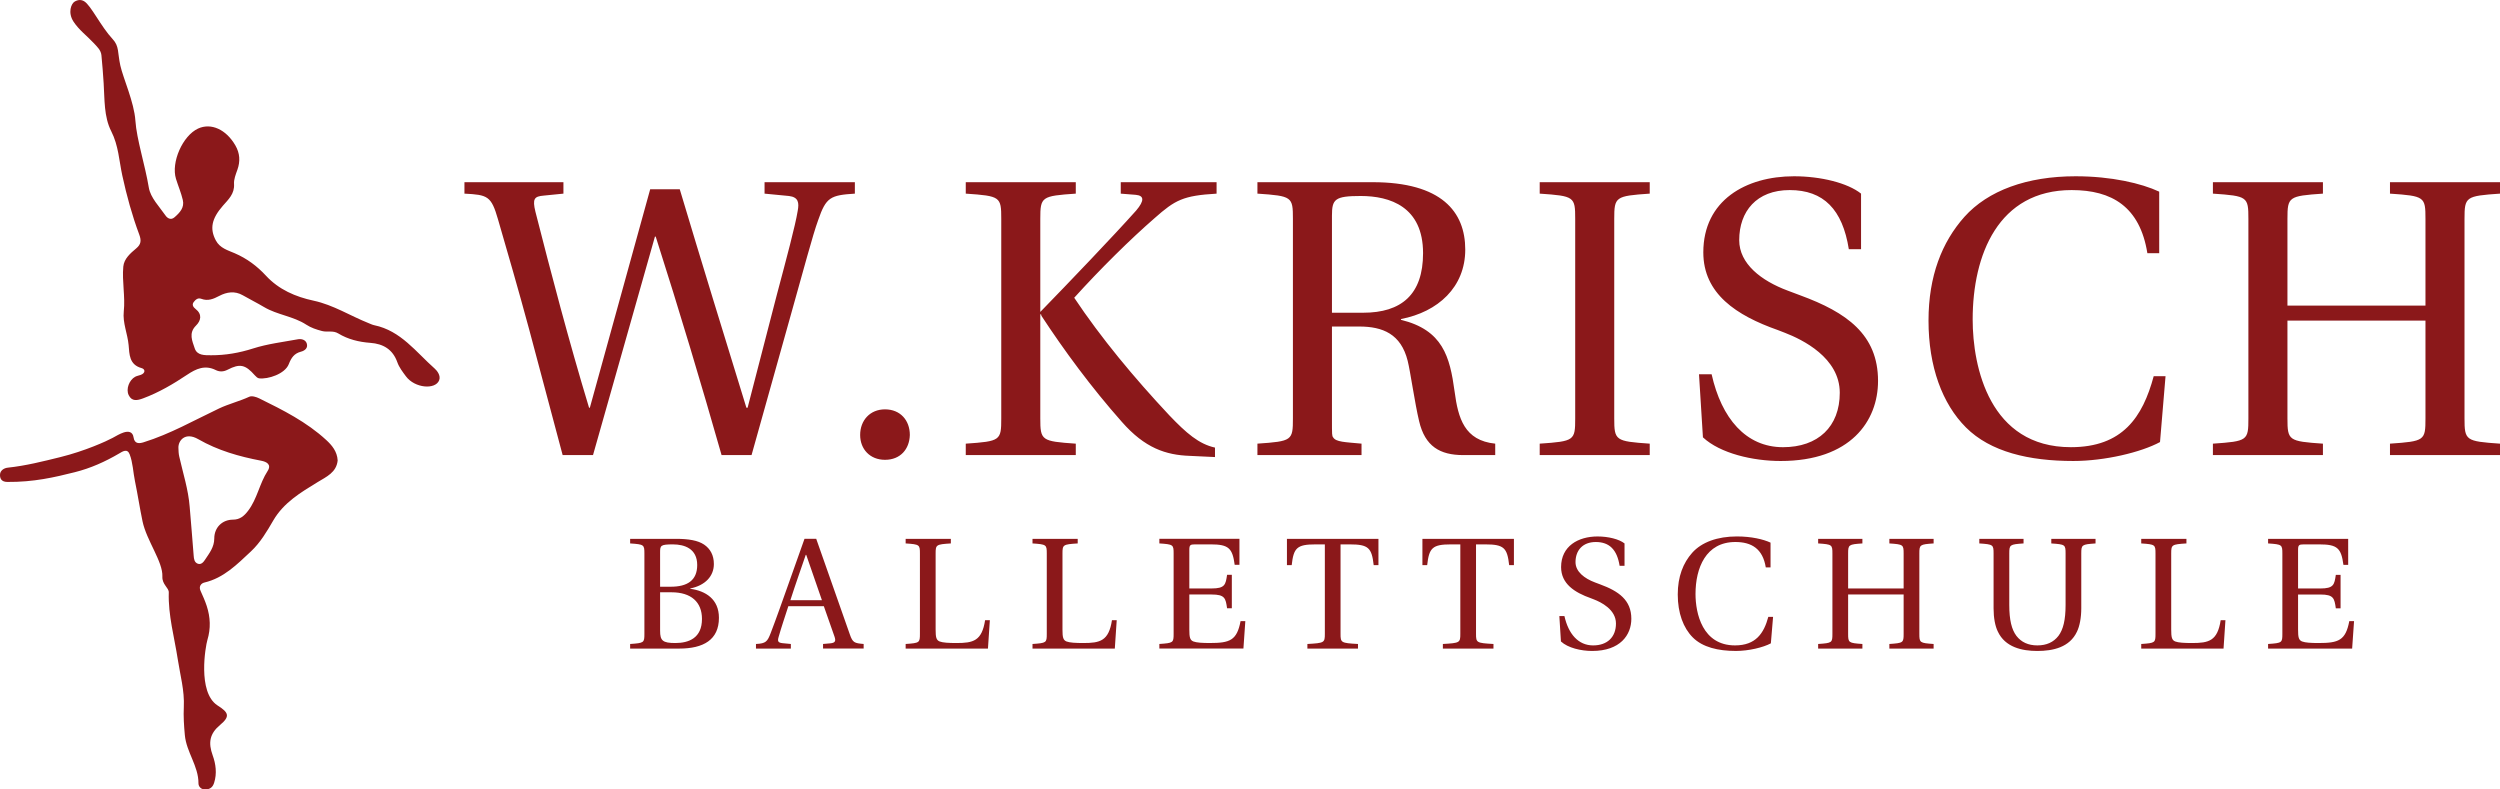 <?xml version="1.0" encoding="utf-8"?>
<!-- Generator: Adobe Illustrator 16.0.0, SVG Export Plug-In . SVG Version: 6.00 Build 0)  -->
<!DOCTYPE svg PUBLIC "-//W3C//DTD SVG 1.1//EN" "http://www.w3.org/Graphics/SVG/1.1/DTD/svg11.dtd">
<svg version="1.1" id="Ebene_1" xmlns="http://www.w3.org/2000/svg" xmlns:xlink="http://www.w3.org/1999/xlink" x="0px" y="0px"
	 width="443px" height="139.896px" viewBox="0 0 443 139.896" enable-background="new 0 0 443 139.896" xml:space="preserve">
<path fill="#8B181A" d="M416.097,95.482h-14.191v0.814c2.473,0.169,2.529,0.225,2.529,1.799v14.22c0,1.573-0.058,1.629-2.529,1.798
	v0.815h14.894l0.338-4.862h-0.844c-0.646,3.431-1.91,3.878-5.45,3.878c-1.322,0-2.334-0.056-2.924-0.279
	c-0.591-0.253-0.701-0.731-0.701-2.107v-6.211h3.934c2.389,0,2.502,0.674,2.755,2.444h0.843v-5.931h-0.843
	c-0.253,1.743-0.366,2.418-2.755,2.418h-3.934v-6.802c0-0.897,0.14-1.011,1.038-1.011h2.755c3.204,0,3.85,0.702,4.244,3.624h0.843
	L416.097,95.482L416.097,95.482z M366.021,98.095v9.104c0,2.672-0.422,4.356-1.265,5.479c-0.872,1.125-2.107,1.687-3.738,1.687
	c-1.603,0-2.839-0.562-3.709-1.687c-0.843-1.123-1.266-2.809-1.266-5.479v-9.104c0-1.574,0.086-1.63,2.529-1.799v-0.814h-7.84v0.814
	c2.472,0.169,2.529,0.225,2.529,1.799v9.724c0,1.657,0.278,3.147,0.759,4.103c1.291,2.755,4.241,3.43,6.996,3.43
	c2.782,0,5.732-0.646,7.025-3.43c0.478-0.982,0.76-2.473,0.76-4.159v-9.666c0-1.574,0.084-1.63,2.527-1.799v-0.814h-7.84v0.814
	C365.963,96.465,366.021,96.521,366.021,98.095 M340.108,112.315v-14.22c0-1.574,0.084-1.63,2.529-1.799v-0.814h-7.841v0.814
	c2.472,0.169,2.528,0.225,2.528,1.799v6.183h-9.836v-6.183c0-1.574,0.084-1.63,2.529-1.799v-0.814h-7.841v0.814
	c2.474,0.169,2.528,0.225,2.528,1.799v14.22c0,1.573-0.056,1.629-2.528,1.798v0.815h7.841v-0.815
	c-2.445-0.169-2.529-0.225-2.529-1.798v-6.97h9.836v6.97c0,1.573-0.058,1.629-2.528,1.798v0.815h7.841v-0.815
	C340.192,113.944,340.108,113.888,340.108,112.315 M308.188,42.557c0-5.101,3.074-8.876,8.943-8.876
	c6.011,0,9.363,3.425,10.481,10.482h2.166v-9.853c-2.374-1.889-7.127-3.075-11.878-3.075c-8.525,0-16.073,4.263-16.073,13.486
	c0,7.338,5.869,11.181,13.207,13.767l1.259,0.488c3.073,1.188,9.714,4.403,9.714,10.622c0,6.011-3.844,9.645-10.063,9.645
	c-6.566,0-10.899-5.102-12.647-12.929h-2.235l0.698,11.183c3.075,2.863,8.874,4.191,13.767,4.191
	c12.369,0,17.262-7.058,17.262-14.187c0-8.245-5.591-12.158-13.767-15.162l-2.236-0.84C312.102,49.754,308.188,46.75,308.188,42.557
	 M300.445,105.261c0-4.608,1.826-9.218,7.056-9.218c2.865,0,4.859,1.181,5.395,4.496h0.844v-4.384
	c-1.265-0.591-3.4-1.097-5.959-1.097c-3.456,0-6.238,1.012-7.924,2.896c-1.602,1.797-2.558,4.215-2.558,7.39
	c0,3.287,0.983,5.93,2.67,7.615c1.741,1.742,4.495,2.39,7.644,2.39c2.249,0,4.833-0.619,6.184-1.349l0.393-4.694h-0.843
	c-0.786,2.922-2.219,5.059-5.901,5.059C301.654,114.365,300.445,108.662,300.445,105.261 M286.043,74.143V38.783
	c0-3.913,0.21-4.054,6.289-4.472v-2.026h-19.496v2.026c6.148,0.418,6.289,0.559,6.289,4.472v35.359c0,3.913-0.141,4.053-6.289,4.473
	v2.026h19.496v-2.026C286.253,78.196,286.043,78.056,286.043,74.143 M279.181,99.613c0-2.052,1.237-3.568,3.599-3.568
	c2.415,0,3.766,1.377,4.216,4.215h0.871v-3.962c-0.956-0.759-2.867-1.236-4.778-1.236c-3.428,0-6.462,1.713-6.462,5.424
	c0,2.951,2.359,4.495,5.311,5.535l0.506,0.197c1.236,0.478,3.905,1.771,3.905,4.271c0,2.417-1.545,3.879-4.047,3.879
	c-2.641,0-4.384-2.052-5.085-5.198h-0.9l0.282,4.496c1.235,1.151,3.568,1.687,5.535,1.687c4.975,0,6.94-2.84,6.94-5.706
	c0-3.315-2.247-4.889-5.535-6.098l-0.899-0.338C280.756,102.507,279.181,101.298,279.181,99.613 M241.543,55.416h-5.521V38.224
	c0-2.935,0.49-3.494,5.104-3.494c5.171,0,11.04,1.889,11.04,10.134C252.165,52.201,248.322,55.416,241.543,55.416 M248.252,56.672
	v-0.139c6.568-1.259,11.391-5.661,11.391-12.301c0-6.708-4.192-11.948-16.422-11.948h-20.405v2.026
	c6.149,0.418,6.289,0.559,6.289,4.471v35.36c0,3.913-0.14,4.053-6.289,4.473v2.026h18.447v-2.026
	c-2.935-0.279-4.541-0.279-5.031-1.117c-0.21-0.28-0.21-0.351-0.21-3.354V57.86h4.823c4.192,0,7.407,1.328,8.596,6.081
	c0.488,1.956,1.256,7.479,2.026,10.691c1.048,4.472,3.702,6.01,7.825,6.01h5.661v-2.025c-5.451-0.561-6.569-4.474-7.197-9.227
	C256.917,63.171,255.659,58.49,248.252,56.672 M234.763,96.465v15.85c0,1.573-0.085,1.629-3.093,1.798v0.815h8.965v-0.815
	c-3.007-0.169-3.091-0.225-3.091-1.798v-15.85h1.657c3.287,0,3.878,0.618,4.216,3.681h0.843v-4.664h-16.215v4.664h0.844
	c0.337-3.063,0.927-3.681,4.215-3.681H234.763z M268.267,95.482h-16.215v4.664h0.843c0.338-3.063,0.928-3.681,4.216-3.681h1.658
	v15.85c0,1.573-0.084,1.629-3.092,1.798v0.815h8.965v-0.815c-3.007-0.169-3.091-0.225-3.091-1.798v-15.85h1.657
	c3.288,0,3.878,0.618,4.215,3.681h0.844V95.482z M210.749,111.556v-6.211h3.936c2.387,0,2.5,0.674,2.753,2.444h0.843v-5.931h-0.843
	c-0.253,1.743-0.366,2.418-2.753,2.418h-3.936v-6.802c0-0.897,0.142-1.011,1.04-1.011h2.754c3.203,0,3.851,0.702,4.243,3.624h0.844
	v-4.607h-14.191v0.814c2.474,0.169,2.528,0.225,2.528,1.799v14.22c0,1.573-0.056,1.629-2.528,1.798v0.815h14.895l0.338-4.862h-0.844
	c-0.646,3.431-1.911,3.878-5.452,3.878c-1.32,0-2.332-0.056-2.922-0.279C210.862,113.411,210.749,112.932,210.749,111.556
	 M201.32,37.316c-4.053,4.541-11.949,12.788-16.98,17.96V38.783c0-3.913,0.21-4.054,6.289-4.472v-2.026h-19.496v2.026
	c6.148,0.418,6.29,0.559,6.29,4.472v35.359c0,3.913-0.14,4.053-6.29,4.474v2.025h19.496v-2.025
	c-6.079-0.421-6.289-0.561-6.289-4.474V55.695h0.14l0.07,0.279c3.981,6.079,8.805,12.647,14.256,18.797
	c4.053,4.613,7.756,5.871,12.088,6.011l4.403,0.209v-1.677c-2.865-0.628-5.103-2.585-8.105-5.729
	c-6.22-6.639-12.09-13.695-16.841-20.824c4.611-5.102,9.992-10.412,14.254-14.115c3.635-3.214,5.031-3.983,10.973-4.332v-2.026
	h-16.98v2.026l2.655,0.21C202.718,34.66,202.858,35.499,201.32,37.316 M165.793,111.556V98.095c0-1.574,0.084-1.63,2.698-1.799
	v-0.814h-8.01v0.814c2.474,0.169,2.529,0.225,2.529,1.799v14.22c0,1.573-0.056,1.629-2.529,1.798v0.815h14.584l0.337-5.031h-0.843
	c-0.562,3.684-2.106,4.047-5.058,4.047c-1.404,0-2.416-0.056-3.006-0.279C165.906,113.411,165.793,112.932,165.793,111.556
	 M185.489,98.095v14.22c0,1.573-0.056,1.629-2.528,1.798v0.815h14.584l0.337-5.031h-0.843c-0.562,3.684-2.107,4.047-5.059,4.047
	c-1.404,0-2.416-0.056-3.006-0.279c-0.59-0.253-0.703-0.731-0.703-2.107V98.095c0-1.574,0.084-1.63,2.698-1.799v-0.814h-8.009v0.814
	C185.434,96.465,185.489,96.521,185.489,98.095 M140.054,106.357c0.9-2.811,1.883-5.563,2.726-8.037h0.084l2.782,8.037H140.054z
	 M133.958,114.113v0.815h6.181v-0.815l-1.46-0.141c-0.843-0.084-0.927-0.365-0.703-1.124c0.478-1.687,1.067-3.428,1.715-5.424h6.294
	l1.884,5.368c0.28,0.813,0.14,1.124-0.76,1.209l-1.265,0.11v0.815h7.194v-0.815c-1.63-0.141-1.939-0.225-2.445-1.687l-5.958-16.944
	h-2.079l-2.951,8.317c-0.872,2.444-2.052,5.817-3.035,8.374C135.98,113.691,135.728,114.028,133.958,114.113 M119.246,96.465
	c2.052,0,4.299,0.759,4.299,3.653c0,2.753-1.771,3.849-4.694,3.849h-1.882V97.87C116.97,96.662,117.054,96.465,119.246,96.465
	 M116.97,104.953h2.023c3.484,0,5.396,1.74,5.396,4.721c0,3.372-2.305,4.271-4.721,4.271c-2.249,0-2.698-0.422-2.698-2.163V104.953z
	 M119.779,95.482h-8.119v0.814c2.472,0.169,2.528,0.225,2.528,1.799v14.22c0,1.573-0.057,1.629-2.528,1.798v0.815h8.71
	c4.271,0,7.024-1.546,7.024-5.452c0-3.315-2.359-4.775-5.085-5.143v-0.057c2.641-0.533,4.188-2.165,4.188-4.328
	c0-1.546-0.619-2.696-1.742-3.455C123.658,95.762,122.028,95.482,119.779,95.482 M31.615,79.353
	c-0.043-1.267,1.183-2.869,3.513-1.531c3.491,2.006,7.244,3.073,11.145,3.816c0.977,0.185,1.899,0.67,1.139,1.84
	c-1.44,2.212-1.83,4.919-3.453,7.04c-0.702,0.918-1.45,1.562-2.683,1.565c-1.88,0.006-3.303,1.368-3.307,3.337
	c-0.004,1.547-0.881,2.611-1.638,3.765c-0.273,0.418-0.691,0.926-1.283,0.703c-0.6-0.227-0.688-0.816-0.73-1.44
	c-0.207-2.883-0.479-5.762-0.706-8.644c-0.238-3.045-1.181-5.942-1.847-8.896C31.645,80.381,31.631,79.872,31.615,79.353
	 M19.948,77.599c-1.078,0.586-4.927,2.329-9.245,3.396c-3.078,0.76-6.159,1.541-9.328,1.876c-0.74,0.077-1.313,0.556-1.366,1.142
	c-0.064,0.697,0.188,1.378,1.273,1.387c4.69,0.041,8.362-0.818,11.996-1.733c2.777-0.698,5.354-1.854,7.816-3.298
	c0.595-0.351,1.452-0.959,1.873,0.12c0.588,1.509,0.617,3.173,0.944,4.754c0.487,2.356,0.847,4.756,1.342,7.126
	c0.718,3.434,3.634,7.169,3.518,9.799c-0.062,1.417,1.161,1.988,1.136,2.807c-0.129,4.047,0.991,7.929,1.597,11.879
	c0.429,2.798,1.209,5.531,1.067,8.425c-0.081,1.641,0.028,3.312,0.182,4.979c0.281,3.045,2.431,5.475,2.416,8.561
	c-0.002,0.568,0.493,1.144,1.316,1.076c0.784-0.063,1.215-0.423,1.458-1.182c0.533-1.658,0.286-3.369-0.25-4.845
	c-0.812-2.24-0.567-3.837,1.299-5.401c1.783-1.496,1.599-2.182-0.469-3.478c-3.567-2.343-2.086-10.541-1.778-11.563
	c0.627-2.079,0.534-4.042-0.107-6.031c-0.299-0.925-0.703-1.816-1.103-2.706c-0.357-0.788,0.112-1.328,0.685-1.463
	c3.445-0.811,5.792-3.227,8.23-5.5c1.676-1.563,2.833-3.529,3.973-5.496c1.836-3.162,4.864-4.965,7.851-6.791
	c1.58-0.965,3.34-1.714,3.56-3.84c-0.083-1.604-1.033-2.712-2.02-3.621c-3.475-3.203-7.667-5.313-11.866-7.377
	c-0.526-0.26-1.315-0.505-1.772-0.296c-1.755,0.807-3.647,1.267-5.377,2.087c-4.41,2.093-8.665,4.526-13.354,5.982
	c-0.701,0.218-1.602,0.361-1.777-0.862c-0.153-1.057-0.959-1.134-1.756-0.875C21.223,76.859,20.589,77.252,19.948,77.599
	 M77.822,67.378c0.322-0.843-0.402-1.717-0.784-2.056c-3.312-2.923-6.003-6.72-10.718-7.693c-0.339-0.07-0.667-0.235-0.989-0.363
	c-3.266-1.3-6.254-3.232-9.765-3.987c-3.19-0.684-6.165-1.965-8.442-4.431c-1.579-1.707-3.365-3.037-5.519-3.969
	c-1.219-0.53-2.627-0.896-3.36-2.273c-1.104-2.067-0.756-3.854,1.25-6.15c0.967-1.107,2.092-2.105,1.976-3.854
	c-0.056-0.828,0.307-1.712,0.597-2.529c0.535-1.508,0.437-2.926-0.361-4.307c-1.638-2.837-4.313-4.046-6.612-2.983
	c-2.73,1.263-4.814,5.986-3.911,8.91c0.387,1.252,0.91,2.468,1.209,3.739c0.317,1.347-0.525,2.251-1.474,3.073
	c-0.68,0.59-1.298,0.102-1.566-0.284c-1.108-1.599-2.688-3.191-2.982-4.97c-0.659-3.987-2.16-8.578-2.38-11.862
	c-0.219-3.284-2.169-7.51-2.673-9.794c-0.504-2.286-0.169-3.393-1.355-4.664c-2.09-2.238-3.835-5.958-5.029-6.692
	c-0.52-0.319-1.057-0.321-1.687,0.029c-0.629,0.353-1.273,1.949-0.225,3.56c0.961,1.477,2.377,2.51,3.553,3.772
	c0.588,0.631,1.305,1.273,1.395,2.169c0.167,1.653,0.286,3.315,0.395,4.976c0.189,2.876,0.029,5.932,1.353,8.526
	c1.284,2.52,1.388,5.244,1.955,7.841c0.774,3.562,1.725,7.035,2.992,10.428c0.393,1.055,0.352,1.739-0.517,2.465
	c-1.041,0.869-2.17,1.845-2.301,3.233c-0.246,2.641,0.37,5.285,0.083,7.956c-0.216,2.018,0.673,3.938,0.859,5.945
	c0.148,1.608,0.076,3.48,2.304,4.09c0.679,0.188,0.688,0.878-0.136,1.191c-0.333,0.127-0.702,0.178-1.01,0.344
	c-1.046,0.568-1.67,2.169-1.147,3.249c0.561,1.165,1.537,0.953,2.554,0.574c2.8-1.041,5.347-2.544,7.816-4.191
	c1.567-1.046,3.149-1.779,5.062-0.821c0.656,0.328,1.354,0.323,2.099-0.063c2.198-1.141,3.151-0.899,4.834,1.007
	c0.196,0.223,0.473,0.486,0.737,0.521c1.569,0.194,4.585-0.771,5.267-2.516c0.445-1.144,0.972-1.898,2.151-2.206
	c0.736-0.188,1.288-0.685,1.03-1.47c-0.208-0.631-0.921-0.849-1.548-0.733c-2.67,0.491-5.402,0.813-7.971,1.637
	c-2.451,0.783-4.882,1.206-7.424,1.197c-1.155-0.004-2.49,0.06-2.911-1.237c-0.416-1.28-1.122-2.677,0.229-4.018
	c0.878-0.871,1.15-2.002-0.084-2.958c-0.408-0.314-0.676-0.743-0.317-1.217c0.311-0.407,0.734-0.803,1.327-0.576
	c1.187,0.452,2.146,0.043,3.213-0.517c1.292-0.678,2.736-0.921,4.151-0.107c1.247,0.719,2.539,1.356,3.775,2.092
	c2.345,1.393,5.169,1.615,7.473,3.117c0.844,0.552,1.782,0.864,2.796,1.129c0.961,0.249,1.941-0.144,2.875,0.426
	c1.729,1.051,3.665,1.52,5.697,1.671c2.26,0.166,3.96,1.141,4.775,3.44c0.318,0.896,0.941,1.707,1.521,2.487
	C73.512,68.813,77.168,69.088,77.822,67.378 M151.482,34.312v-2.026h-16.003v2.026l4.333,0.418c1.678,0.21,1.816,1.188,1.538,2.656
	c-0.42,2.585-1.958,8.315-3.705,14.885l-5.171,19.985h-0.21c-3.983-12.928-7.966-25.856-11.81-38.715h-5.241l-10.692,38.715h-0.138
	c-3.635-12.021-6.709-23.76-9.504-34.73c-0.561-2.306-0.21-2.726,1.467-2.865l3.494-0.349v-2.026H82.3v2.026
	c4.125,0.21,4.753,0.418,5.941,4.541c1.605,5.521,3.633,12.51,5.521,19.497l5.939,22.292h5.381l10.972-38.713h0.139
	c4.264,13.347,8.107,26.204,11.67,38.713h5.312l6.989-24.947c2.235-7.896,3.843-14.046,4.82-16.701
	C146.381,34.94,147.149,34.59,151.482,34.312 M156.82,72.537c-2.654,0-4.401,1.956-4.401,4.541c0,2.517,1.748,4.401,4.401,4.401
	c2.726,0,4.333-1.886,4.403-4.401C161.223,74.493,159.545,72.537,156.82,72.537 M349.557,56.603
	c0-11.461,4.542-22.922,17.539-22.922c7.129,0,12.09,2.938,13.418,11.183h2.097V33.961c-3.145-1.468-8.456-2.726-14.813-2.726
	c-8.597,0-15.516,2.516-19.708,7.197c-3.982,4.472-6.358,10.482-6.358,18.378c0,8.177,2.446,14.744,6.639,18.938
	c4.333,4.333,11.183,5.939,19.009,5.939c5.591,0,12.02-1.538,15.374-3.354l0.979-11.67h-2.097
	c-1.956,7.268-5.521,12.578-14.675,12.578C352.561,79.244,349.557,65.059,349.557,56.603 M384.738,111.556V98.095
	c0-1.574,0.085-1.63,2.698-1.799v-0.814h-8.009v0.814c2.472,0.169,2.527,0.225,2.527,1.799v14.22c0,1.573-0.057,1.629-2.527,1.798
	v0.815h14.584l0.337-5.031h-0.843c-0.563,3.684-2.107,4.047-5.06,4.047c-1.404,0-2.417-0.056-3.008-0.279
	C384.85,113.411,384.738,112.932,384.738,111.556 M436.711,74.143V38.783c0-3.913,0.21-4.054,6.289-4.472v-2.026h-19.496v2.026
	c6.148,0.418,6.289,0.559,6.289,4.472v15.375h-24.458V38.783c0-3.913,0.208-4.054,6.288-4.472v-2.026h-19.496v2.026
	c6.148,0.418,6.288,0.559,6.288,4.472v35.359c0,3.913-0.14,4.053-6.288,4.474v2.025h19.496v-2.025
	c-6.08-0.421-6.288-0.561-6.288-4.474V56.812h24.458v17.331c0,3.913-0.141,4.053-6.289,4.473v2.026H443v-2.026
	C436.921,78.196,436.711,78.056,436.711,74.143"/>
</svg>
